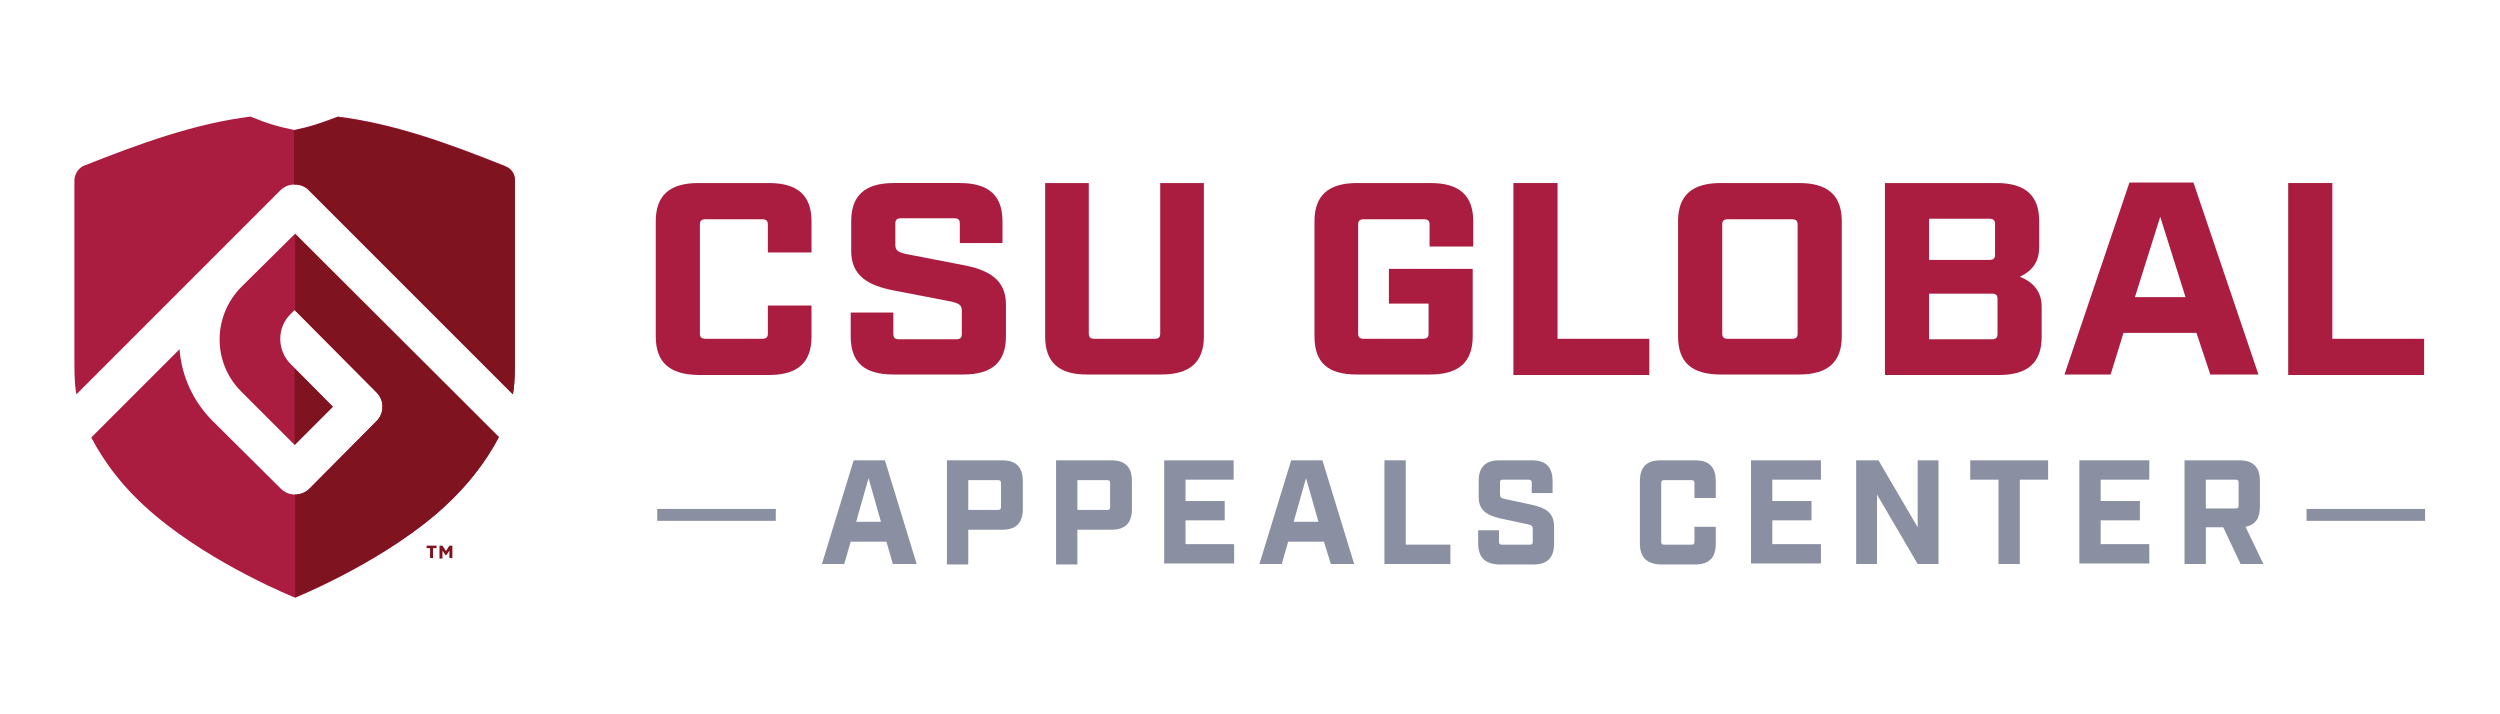 <?xml version="1.0" encoding="utf-8"?>
<!-- Generator: Adobe Illustrator 26.0.3, SVG Export Plug-In . SVG Version: 6.00 Build 0)  -->
<svg version="1.1" xmlns="http://www.w3.org/2000/svg" xmlns:xlink="http://www.w3.org/1999/xlink" x="0px" y="0px"
	 viewBox="0 0 504 144" style="enable-background:new 0 0 504 144;" xml:space="preserve">
<style type="text/css">
	.st0{fill:none;}
	.st1{fill:#8B8FA2;}
	.st2{fill:#AA1D40;}
	.st3{fill:#7F131F;}
</style>
<g id="Layer_1">
	<rect x="0.6" y="0.8" class="st0" width="504" height="144"/>
</g>
<g id="Layer_2">
	<rect x="132.5" y="102.6" class="st1" width="23.9" height="2.4"/>
	<rect x="465" y="102.6" class="st1" width="23.9" height="2.4"/>
	<g>
		<path class="st2" d="M48.7,57.8c-5.9,5.9-5.9,15.4,0,21.2l10.7,10.7l0,0l7.7-7.7l-7.7-7.8l-0.8-0.8c-2.8-2.8-2.8-7.4,0-10.1
			l0.8-0.8l16.5,16.6c0.8,0.8,1.2,1.8,1.2,2.9c0,1.1-0.4,2.1-1.2,2.9L62.4,98.5c-0.7,0.7-1.6,1.1-2.6,1.2c-0.1,0-0.3,0-0.3,0
			c-1.1,0-2.1-0.4-2.9-1.2L42.9,84.9c-3.9-3.9-6.3-9-6.7-14.5L18.4,88.2c2.5,4.8,6.5,10.4,13,15.8c11.9,10,28.1,16.5,28.1,16.5
			S75.6,114,87.5,104c6.4-5.4,10.5-11,13-15.8l-41.1-41L48.7,57.8z"/>
		<path class="st2" d="M101.9,33.5c-11.7-4.7-22.6-8.6-33.8-10c-3.4,1.3-5.4,2-8.8,2.7c-3.4-0.7-5.4-1.3-8.8-2.7
			c-11.1,1.4-22,5.3-33.8,10C15.8,34,15,35.1,15,36.4v37.1c0,3.2,0.2,5,0.4,6l41.1-41.1c0.8-0.8,1.8-1.2,2.9-1.2c0.1,0,0.2,0,0.3,0
			c1,0.1,1.9,0.5,2.6,1.2l41.1,41.1c0.2-1.1,0.4-2.8,0.4-6V36.4C103.9,35.1,103.1,34,101.9,33.5z"/>
	</g>
	<g>
		<path class="st3" d="M88,110.5h-0.7v2h-0.6v-2h-0.7V110H88V110.5z"/>
		<path class="st3" d="M91.2,110v2.5h-0.6V111l-0.6,0.9h-0.2l-0.6-0.9v1.6h-0.6V110h0.6l0.7,1.1l0.7-1.1H91.2z"/>
	</g>
	<g>
		<path class="st3" d="M59.4,62.5l16.5,16.6c0.8,0.8,1.2,1.8,1.2,2.9c0,1.1-0.4,2.1-1.2,2.9L62.4,98.5c-0.7,0.7-1.6,1.1-2.6,1.2
			c-0.1,0-0.3,0-0.3,0v20.7c0,0,16.2-6.5,28.1-16.5c6.4-5.4,10.5-11,13-15.8l-41.1-41V62.5z"/>
		<polygon class="st3" points="59.4,89.7 67.1,82 59.4,74.3 59.4,89.7 		"/>
		<path class="st3" d="M62.3,38.4l41.1,41.1c0.2-1.1,0.4-2.8,0.4-6V36.4c0-1.3-0.8-2.4-1.9-2.8c-11.7-4.7-22.6-8.6-33.8-10
			c-3.4,1.3-5.4,2-8.8,2.7v10.9c0.1,0,0.2,0,0.3,0C60.7,37.2,61.6,37.6,62.3,38.4z"/>
	</g>
	<path class="st2" d="M265,67.8V44.6c0-5.2,2.8-7.7,8.6-7.7h14.8c5.8,0,8.6,2.5,8.6,7.7v5.1h-8.8v-4.4c0-0.8-0.3-1.1-1.2-1.1H275
		c-0.9,0-1.2,0.3-1.2,1.1v21.9c0,0.8,0.3,1.1,1.2,1.1h11.8c0.9,0,1.2-0.3,1.2-1.1v-6H280v-7h16.9v13.6c0,5.2-2.8,7.7-8.6,7.7h-14.8
		C267.7,75.5,265,73.1,265,67.8z"/>
	<path class="st2" d="M305.2,36.9h8.8v31.4h18.5v7.3h-27.4V36.9z"/>
	<path class="st2" d="M338.3,67.8V44.6c0-5.2,2.8-7.7,8.6-7.7h15.8c5.8,0,8.6,2.5,8.6,7.7v23.2c0,5.2-2.8,7.7-8.6,7.7h-15.8
		C341.1,75.5,338.3,73.1,338.3,67.8z M361.2,68.3c0.9,0,1.2-0.3,1.2-1.1V45.3c0-0.8-0.3-1.1-1.2-1.1h-12.8c-0.9,0-1.2,0.3-1.2,1.1
		v21.9c0,0.8,0.3,1.1,1.2,1.1H361.2z"/>
	<path class="st2" d="M380,36.9h22.5c5.8,0,8.6,2.5,8.6,7.7v5.2c0,2.6-1,4.6-3.9,6c3.1,1.2,4.4,3.4,4.4,6v6.1c0,5.2-2.8,7.7-8.6,7.7
		h-23V36.9z M401,52.4c0.9,0,1.2-0.3,1.2-1.1v-6.1c0-0.8-0.3-1.1-1.2-1.1h-12.1v8.3H401z M401.5,68.4c0.9,0,1.2-0.3,1.2-1.1v-7
		c0-0.8-0.3-1.1-1.2-1.1h-12.6v9.2H401.5z"/>
	<path class="st2" d="M442.8,67.1h-14.7l-2.6,8.4h-9.3l13.1-38.7h12.9l13.1,38.7h-9.7L442.8,67.1z M440.6,59.9l-5.1-16.2l-5.1,16.2
		H440.6z"/>
	<path class="st2" d="M461.4,36.9h8.8v31.4h18.5v7.3h-27.4V36.9z"/>
	<g>
		<path class="st2" d="M132.2,67.8V44.6c0-5.2,2.8-7.7,8.6-7.7h14.2c5.8,0,8.6,2.5,8.6,7.7v6.3h-8.8v-5.6c0-0.8-0.3-1.1-1.2-1.1
			h-11.3c-0.9,0-1.2,0.3-1.2,1.1v21.9c0,0.8,0.3,1.1,1.2,1.1h11.3c0.9,0,1.2-0.3,1.2-1.1v-5.6h8.8v6.3c0,5.2-2.8,7.7-8.6,7.7h-14.2
			C135,75.5,132.2,73.1,132.2,67.8z"/>
		<path class="st2" d="M171.5,67.8V63h8.6v4.3c0,0.8,0.3,1.1,1.2,1.1h11.4c0.9,0,1.2-0.3,1.2-1.1v-4.6c0-1.2-0.5-1.5-2.1-1.9
			l-11.4-2.2c-5.4-1-8.8-3-8.8-8v-6c0-5.2,2.8-7.7,8.6-7.7h13.3c5.8,0,8.6,2.5,8.6,7.7V49h-8.6v-3.9c0-0.8-0.3-1.1-1.2-1.1h-10.6
			c-0.9,0-1.2,0.3-1.2,1.1v4.2c0,1.2,0.5,1.5,2.1,1.9l11.4,2.2c5.4,1,8.8,3,8.8,8v6.4c0,5.2-2.8,7.7-8.6,7.7h-14.1
			C174.3,75.5,171.5,73.1,171.5,67.8z"/>
		<path class="st2" d="M210.7,67.8V36.9h8.8v30.3c0,0.8,0.3,1.1,1.2,1.1h12c0.9,0,1.2-0.3,1.2-1.1V36.9h8.8v30.9
			c0,5.2-2.8,7.7-8.6,7.7h-15C213.5,75.5,210.7,73.1,210.7,67.8z"/>
	</g>
	<g>
		<g>
			<path class="st1" d="M178.7,109.2h-7.2l-1.3,4.5h-4.5l6.4-20.9h6.3l6.4,20.9H180L178.7,109.2z M177.6,105.2l-2.5-8.8l-2.5,8.8
				H177.6z"/>
			<path class="st1" d="M190.9,92.8h11.1c2.8,0,4.2,1.3,4.2,4.2v5.6c0,2.8-1.3,4.2-4.2,4.2h-6.8v7h-4.3V92.8z M201.2,102.8
				c0.4,0,0.6-0.1,0.6-0.6v-4.8c0-0.4-0.1-0.6-0.6-0.6h-6v6H201.2z"/>
			<path class="st1" d="M212.9,92.8h11.1c2.8,0,4.2,1.3,4.2,4.2v5.6c0,2.8-1.3,4.2-4.2,4.2h-6.8v7h-4.3V92.8z M223.2,102.8
				c0.4,0,0.6-0.1,0.6-0.6v-4.8c0-0.4-0.1-0.6-0.6-0.6h-6v6H223.2z"/>
			<path class="st1" d="M234.6,92.8h14.1v3.9H239v4.3h7.9v3.9H239v4.8h9.8v3.9h-14.1V92.8z"/>
			<path class="st1" d="M266.9,109.2h-7.2l-1.3,4.5h-4.5l6.4-20.9h6.3l6.4,20.9h-4.7L266.9,109.2z M265.8,105.2l-2.5-8.8l-2.5,8.8
				H265.8z"/>
			<path class="st1" d="M279.1,92.8h4.3v17h9v3.9h-13.3V92.8z"/>
			<path class="st1" d="M298,109.5v-2.6h4.2v2.3c0,0.4,0.1,0.6,0.6,0.6h5.6c0.4,0,0.6-0.1,0.6-0.6v-2.5c0-0.7-0.2-0.8-1-1l-5.6-1.2
				c-2.6-0.6-4.3-1.6-4.3-4.3V97c0-2.8,1.3-4.2,4.2-4.2h6.5c2.8,0,4.2,1.3,4.2,4.2v2.4h-4.2v-2.1c0-0.4-0.2-0.6-0.6-0.6H303
				c-0.4,0-0.6,0.1-0.6,0.6v2.3c0,0.7,0.2,0.8,1,1l5.6,1.2c2.6,0.6,4.3,1.6,4.3,4.3v3.5c0,2.8-1.3,4.2-4.2,4.2h-6.9
				C299.4,113.7,298,112.4,298,109.5z"/>
			<path class="st1" d="M330.6,109.5V97c0-2.8,1.3-4.2,4.2-4.2h6.9c2.8,0,4.2,1.3,4.2,4.2v3.4h-4.3v-3c0-0.4-0.1-0.6-0.6-0.6h-5.5
				c-0.4,0-0.6,0.1-0.6,0.6v11.8c0,0.4,0.1,0.6,0.6,0.6h5.5c0.4,0,0.6-0.1,0.6-0.6v-3h4.3v3.4c0,2.8-1.3,4.2-4.2,4.2h-6.9
				C332,113.7,330.6,112.4,330.6,109.5z"/>
			<path class="st1" d="M353,92.8h14.1v3.9h-9.8v4.3h7.9v3.9h-7.9v4.8h9.8v3.9H353V92.8z"/>
			<path class="st1" d="M374.2,92.8h4.5l7.9,13.5V92.8h4.2v20.9h-4.2l-8.2-14v14h-4.2V92.8z"/>
			<path class="st1" d="M402.9,96.7h-5.7v-3.9h15.7v3.9h-5.7v17h-4.3V96.7z"/>
			<path class="st1" d="M419.2,92.8h14.1v3.9h-9.8v4.3h7.9v3.9h-7.9v4.8h9.8v3.9h-14.1V92.8z"/>
			<path class="st1" d="M456.3,113.7h-4.6l-3.5-7.4h-3.5v7.4h-4.3V92.8h11c2.8,0,4.2,1.3,4.2,4.2v5.1c0,2.4-0.9,3.7-2.9,4.1
				L456.3,113.7z M450.7,102.5c0.4,0,0.6-0.1,0.6-0.6v-4.6c0-0.4-0.1-0.6-0.6-0.6h-6v5.8H450.7z"/>
		</g>
	</g>
</g>
</svg>
